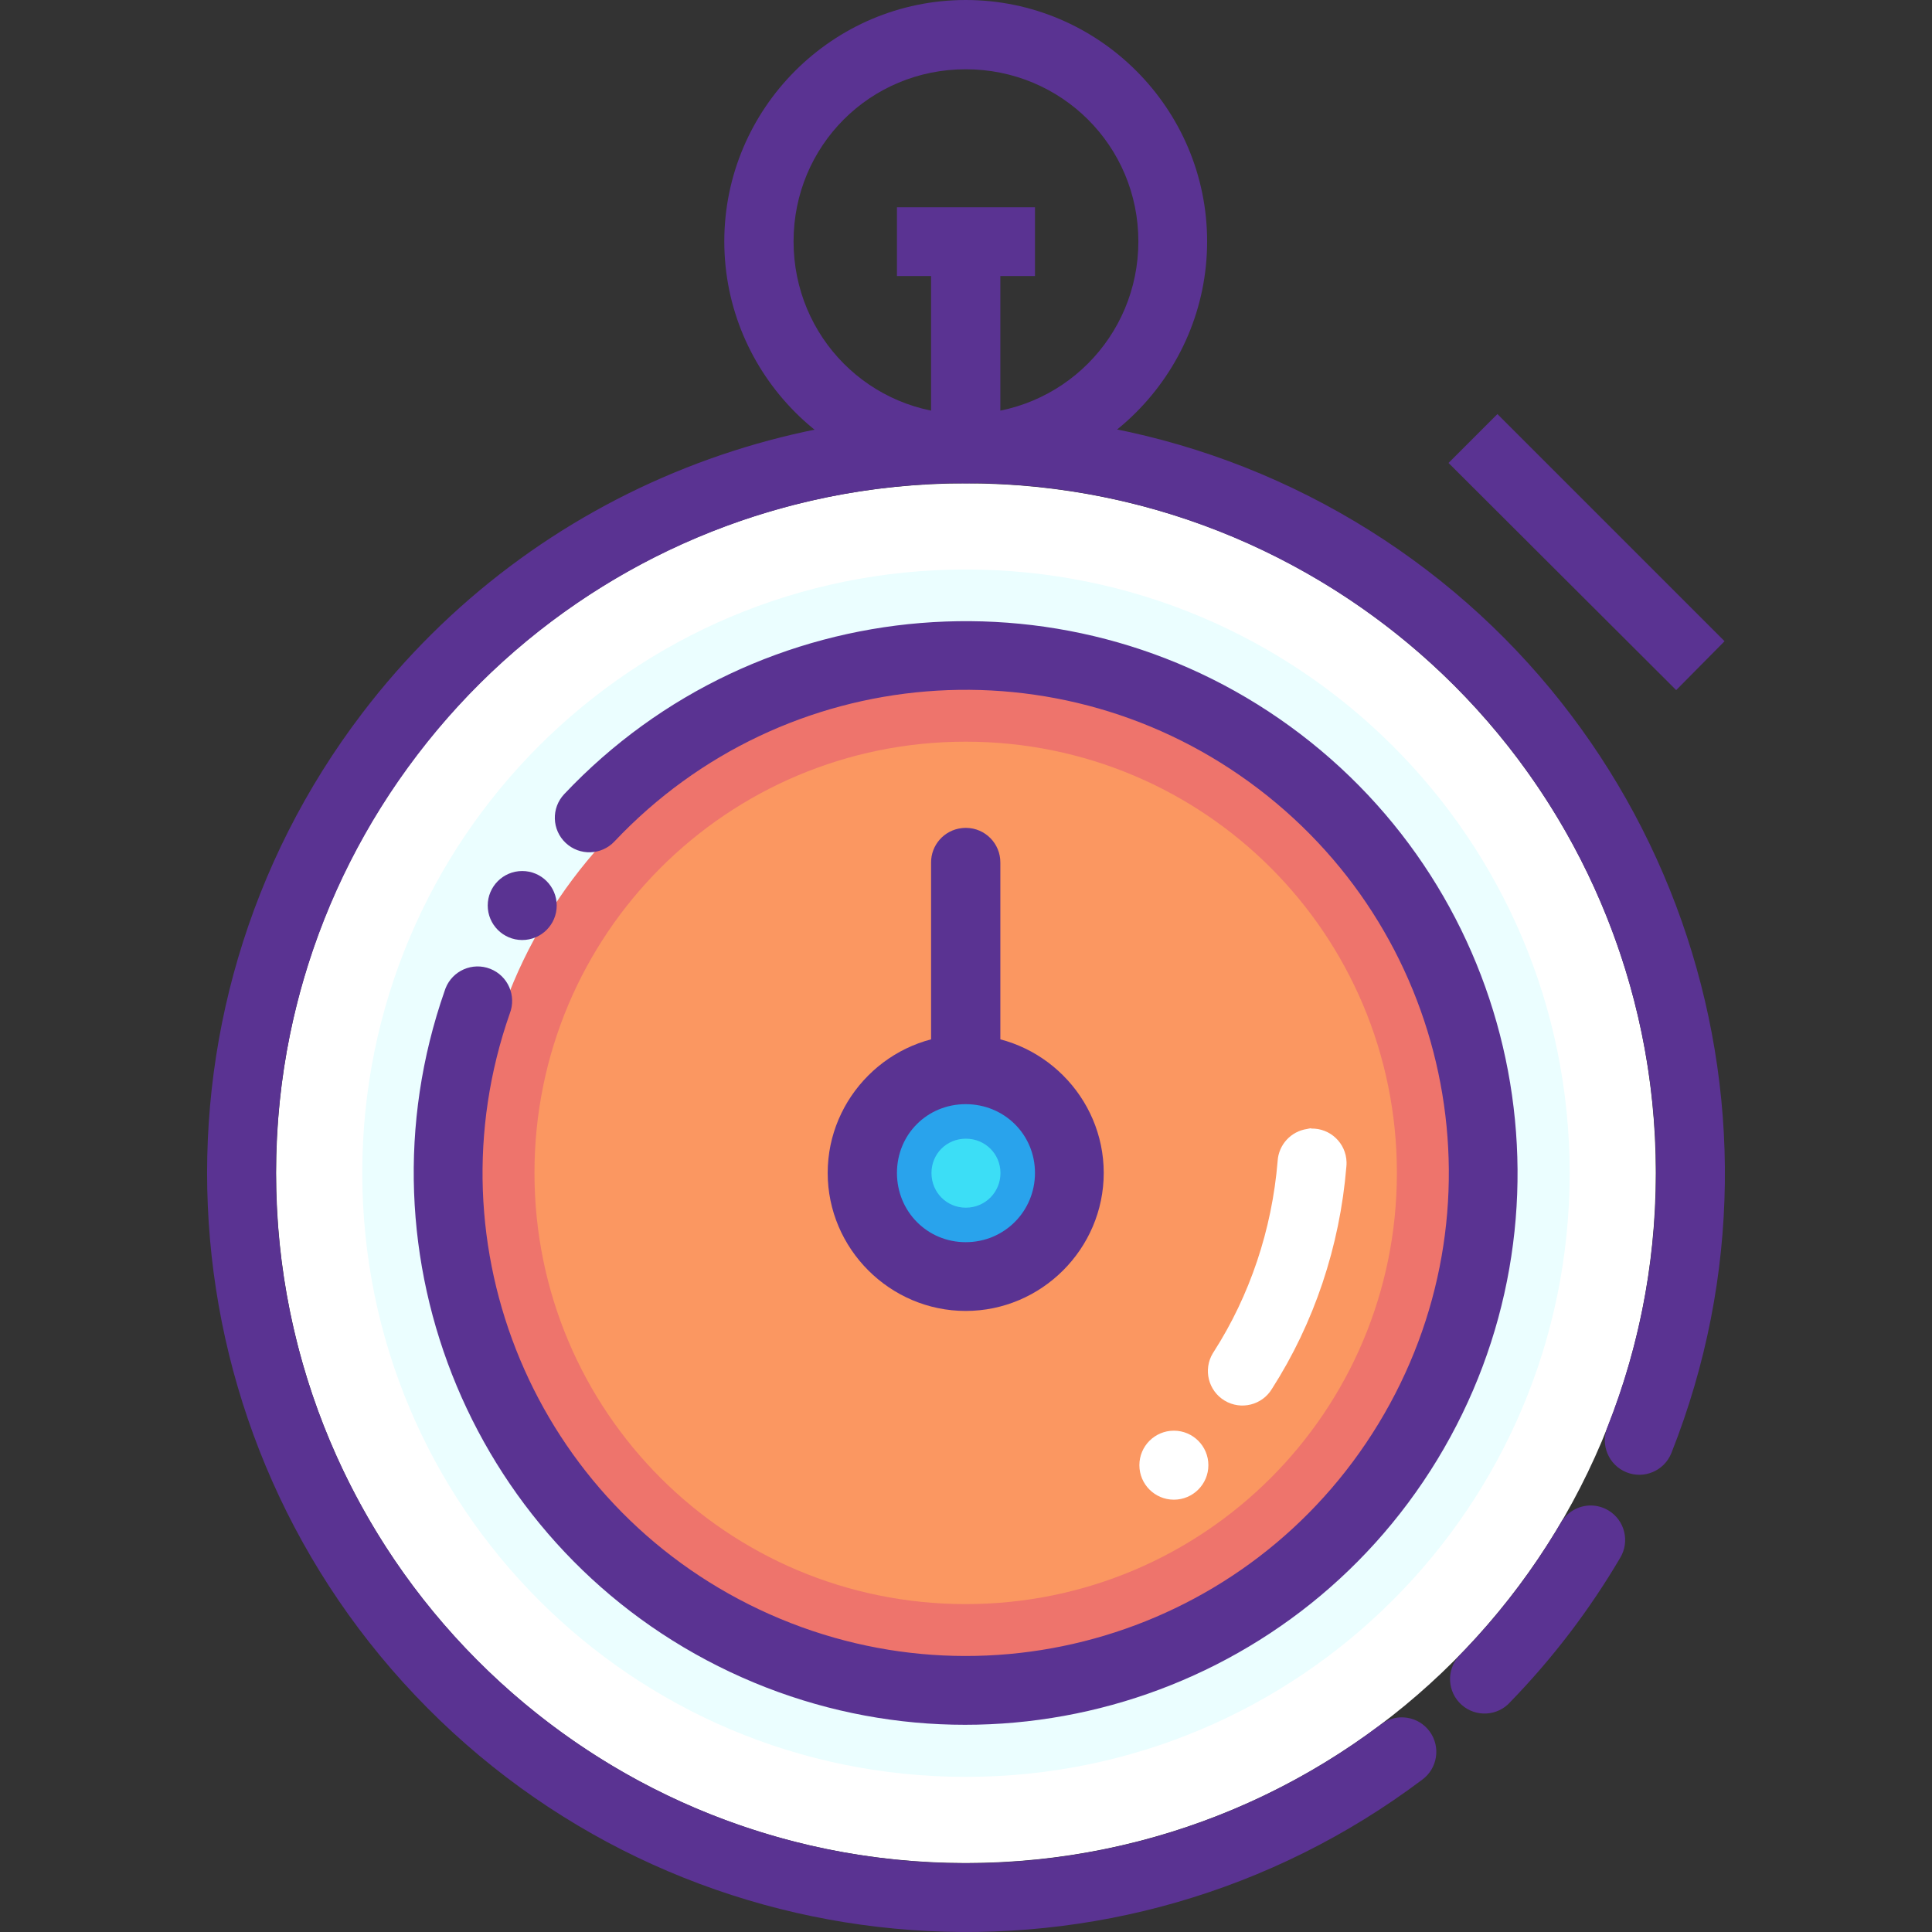 <?xml version="1.0" encoding="iso-8859-1"?>
<!-- Generator: Adobe Illustrator 19.0.0, SVG Export Plug-In . SVG Version: 6.00 Build 0)  -->
<svg version="1.1" id="Layer_1" xmlns="http://www.w3.org/2000/svg" xmlns:xlink="http://www.w3.org/1999/xlink" x="0px" y="0px"
	 viewBox="0 0 448.042 448.042" style="enable-background:new 0 0 448.042 448.042;" xml:space="preserve">
<rect x="0" y="0" width="448.042" height="448.042" fill="#333333" stroke="none"/>
<g transform="translate(0 -1020.36)">
	<g shape-rendering="auto" image-rendering="auto" color-rendering="auto" color-interpolation="sRGB">
		<path style="fill:#FFFFFF;" d="M223.954,1132.448c88.46,0,160.039,71.461,160.039,159.922s-71.579,160.039-160.039,160.039
			c-88.46,0-159.921-71.58-159.921-160.039C64.033,1203.909,135.494,1132.448,223.954,1132.448z"/>
		<path style="fill:#EBFEFF;" d="M223.962,1152.428c77.412,0,140.052,62.535,140.052,139.949
			c0,77.412-62.639,140.051-140.052,140.051c-77.412,0-139.948-62.639-139.948-140.051
			C84.013,1214.965,146.55,1152.428,223.962,1152.428L223.962,1152.428z"/>
		<g>
			<path style="fill:#EE746C;" d="M223.989,1178.68c62.91,0,113.702,50.793,113.702,113.703
				c0,62.908-50.792,113.703-113.702,113.703s-113.822-50.793-113.822-113.703C110.168,1229.475,161.08,1178.68,223.989,1178.68z"/>
			<path style="fill:#EE746C;" d="M223.954,1180.401c61.951,0,111.969,50.018,111.969,111.969s-50.018,111.969-111.969,111.969
				s-111.968-50.018-111.969-111.969C111.986,1230.419,162.004,1180.401,223.954,1180.401L223.954,1180.401z"/>
		</g>
		<path style="fill:#FB9761;" d="M223.947,1192.36c-55.329,0-100,44.67-100,100.002c0,55.326,44.671,99.998,100,99.998
			c55.328,0,100-44.672,100-99.998C323.948,1237.03,279.276,1192.36,223.947,1192.36L223.947,1192.36z"/>
		<g>
			<path style="fill:#FFFFFF;" d="M304.072,1282.081c4.417-0.111,8.088,3.381,8.199,7.797c0.009,0.352-0.005,0.701-0.042,1.049
				c-1.518,18.494-7.496,36.281-17.25,51.5c-2.274,3.789-7.188,5.018-10.977,2.744c-3.789-2.273-5.017-7.188-2.744-10.977
				c0.08-0.135,0.164-0.266,0.252-0.395c8.282-12.922,13.473-28.232,14.781-44.188c0.228-3.789,3.087-6.896,6.844-7.438
				c0.309-0.078,0.622-0.137,0.937-0.176L304.072,1282.081z"/>
			<path style="fill:#FFFFFF;" d="M272.229,1352.143c4.418,0,8,3.582,8,8v0.002c0,4.418-3.582,8-8,8h0c-4.418,0-8-3.582-8-8l0,0
				c-0.001-4.418,3.58-8,7.998-8.002C272.227,1352.143,272.228,1352.143,272.229,1352.143z"/>
		</g>
		<g>
			<path style="fill:#5A3392;" d="M223.01,1212.409c-4.07,0.469-7.129,3.936-7.087,8.031v43.938c0,4.436,3.596,8.031,8.032,8.031
				c4.436,0,8.031-3.596,8.031-8.031v-43.938c0.05-4.418-3.492-8.041-7.91-8.09C223.72,1212.346,223.363,1212.366,223.01,1212.409
				L223.01,1212.409z"/>
			<path style="fill:#5A3392;" d="M223.954,1260.36c-17.578,0-32.008,14.43-32.008,32.008c0,17.578,14.43,32.008,32.008,32.008
				s32.008-14.43,32.008-32.008C255.963,1274.788,241.533,1260.36,223.954,1260.36L223.954,1260.36z"/>
		</g>
		<path style="fill:#29A3EC;" d="M223.954,1276.422c8.931,0,16.063,7.014,16.063,15.945c0,8.932-7.132,16.063-16.063,16.063
			c-8.931,0-15.945-7.131-15.945-16.063S215.023,1276.422,223.954,1276.422L223.954,1276.422z"/>
		<g>
			<path style="fill:#5A3392;" d="M223.954,1020.361c-30.833,0-55.984,25.152-55.984,55.983c0,30.834,25.151,56.102,55.984,56.102
				s55.984-25.27,55.984-56.102C279.938,1045.512,254.787,1020.36,223.954,1020.361L223.954,1020.361z M223.954,1036.425
				c22.186-0.002,40.039,17.735,40.039,39.921c0,22.188-17.853,40.039-40.039,40.039s-39.921-17.854-39.921-40.039
				C184.034,1054.161,201.769,1036.424,223.954,1036.425L223.954,1036.425z"/>
			<g>
				<path style="fill:#5A3392;" d="M215.923,1080.36v48.07h16.063v-48.07H215.923L215.923,1080.36z"/>
				<path style="fill:#5A3392;" d="M208.01,1068.43v15.945h32.008v-15.945H208.01L208.01,1068.43z"/>
				<path style="fill:#5A3392;" d="M347.262,1116.385l-11.339,11.338l52.795,52.678l11.22-11.34l-52.677-52.678L347.262,1116.385z"
					/>
			</g>
		</g>
		<path style="fill:#3CDEF6;" d="M223.984,1284.428c4.465,0,8.03,3.508,8.029,7.969c0,4.465-3.565,8.031-8.029,8.031
			c-4.465,0-7.97-3.568-7.971-8.031C216.014,1287.934,219.519,1284.428,223.984,1284.428z"/>
		<g>
			<path style="fill:#5A3392;" d="M250.438,1118.428c-61.982-9.375-126.419,14.869-166.375,67.252
				c-53.275,69.842-46.84,168.455,15.063,230.781c61.902,62.324,160.484,69.422,230.688,16.623
				c3.567-2.609,4.343-7.615,1.735-11.182s-7.614-4.344-11.181-1.734c-0.06,0.045-0.12,0.09-0.179,0.135
				c-63.914,48.068-153.332,41.615-209.688-15.125c-56.356-56.74-62.189-146.195-13.688-209.781
				c48.501-63.586,136.317-81.602,205.938-42.25c69.621,39.35,99.462,123.871,70,198.217c-1.658,4.098,0.319,8.762,4.416,10.42
				s8.762-0.32,10.42-4.416c0.013-0.033,0.026-0.064,0.039-0.098c32.361-81.666-0.528-174.84-77-218.063
				c-19.118-10.807-39.527-17.656-60.188-20.783V1118.428z"/>
			<path style="fill:#5A3392;" d="M369,1369.491c-2.919-0.035-5.626,1.521-7.063,4.063c-6.462,10.988-14.217,21.164-23.094,30.314
				c-3.244,3-3.442,8.063-0.442,11.307s8.062,3.441,11.306,0.441c0.213-0.197,0.414-0.404,0.604-0.623
				c9.764-10.063,18.298-21.258,25.406-33.344c2.295-3.775,1.096-8.697-2.68-10.992c-1.218-0.742-2.613-1.143-4.039-1.164V1369.491z
				"/>
			<path style="fill:#5A3392;" d="M213.531,1164.835c-30.558,2.498-60.235,15.891-82.688,39.688
				c-3.029,3.219-2.875,8.283,0.344,11.313s8.284,2.875,11.313-0.344c39.379-41.734,103.712-46.977,149.344-12.188
				c45.632,34.789,57.628,98.225,27.813,147.25c-29.816,49.025-91.683,67.578-143.563,43.064
				c-51.879-24.516-76.817-84.057-57.875-138.219c1.61-4.115-0.421-8.756-4.536-10.365c-4.115-1.611-8.756,0.42-10.366,4.535
				c-0.071,0.18-0.135,0.363-0.192,0.549c-21.601,61.764,6.996,130.014,66.156,157.969c59.16,27.953,130.031,6.686,164.031-49.219
				c34-55.906,20.285-128.611-31.75-168.281c-26.018-19.836-57.473-28.246-88.031-25.75V1164.835z"/>
		</g>
	</g>
	<path style="fill:#5A3392;" d="M129.107,1230.356c0,4.418-3.582,8-8,8l0,0c-4.418,0-8-3.582-8-8l0,0c0-4.418,3.582-8,8-8l0,0
		C125.525,1222.356,129.107,1225.938,129.107,1230.356L129.107,1230.356z"/>
</g>
<g>
</g>
<g>
</g>
<g>
</g>
<g>
</g>
<g>
</g>
<g>
</g>
<g>
</g>
<g>
</g>
<g>
</g>
<g>
</g>
<g>
</g>
<g>
</g>
<g>
</g>
<g>
</g>
<g>
</g>
</svg>
